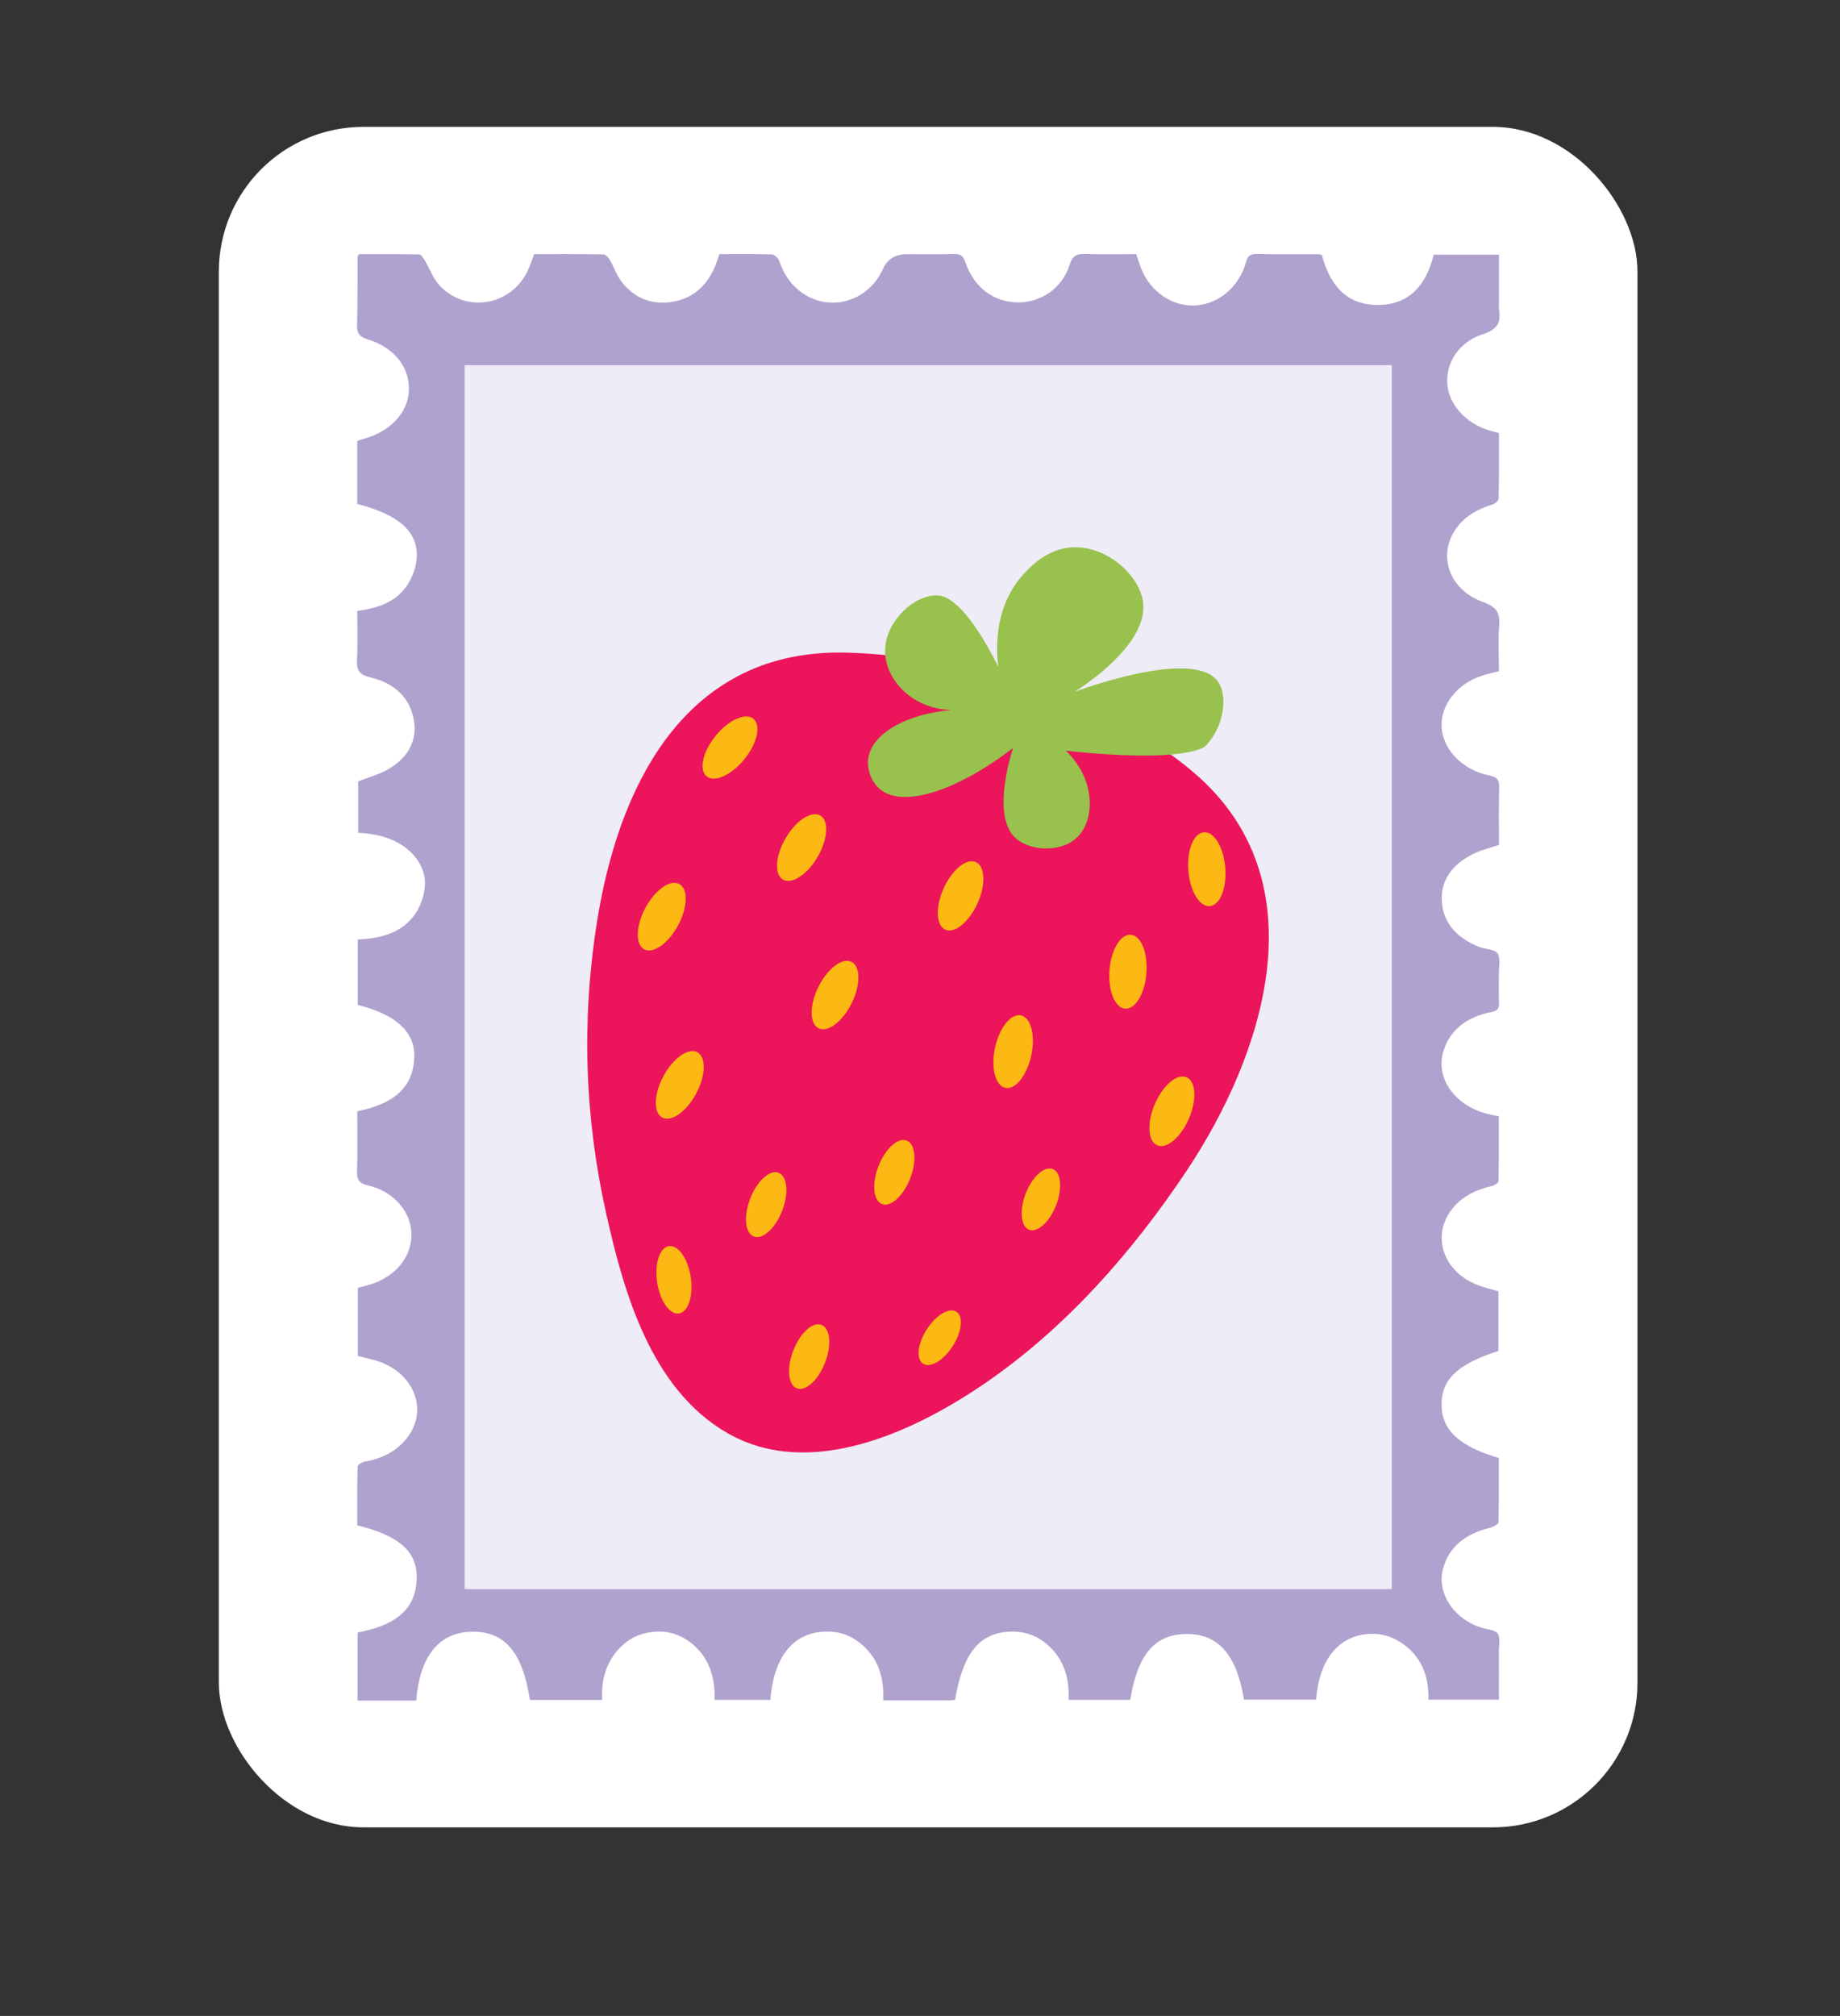 <?xml version="1.0" encoding="UTF-8"?> <svg xmlns="http://www.w3.org/2000/svg" id="a" viewBox="0 0 359.49 393.7"><rect x="0" y="0" width="359.49" height="393.7" fill="#333333" stroke="none"/><defs><style>.b{fill:#b0a2ce;}.c{fill:#fff;}.d{fill:#ec145a;}.e{fill:#eeecf6;}.f{fill:#98c14d;}.g{fill:#fcb813;}</style></defs><rect class="c" x="42.76" y="24.78" width="277.16" height="332.09" rx="28.24" ry="28.24"></rect><g><path class="b" d="M69.86,332.08v-13.25c6.49-1.26,11.68-3.94,11.55-11.09-.09-4.97-3.79-7.93-11.61-9.86,0-3.78-.04-7.63,.07-11.48,0-.34,.89-.87,1.44-.96,3.3-.57,6.08-1.97,8.11-4.49,4.22-5.22,1.78-12.38-5.11-14.95-1.36-.51-2.83-.77-4.39-1.19v-13.31c1.05-.29,2.11-.51,3.11-.88,4.76-1.76,7.59-5.65,7.34-10.03-.24-4.13-3.62-7.97-8.41-9.07-1.87-.43-2.25-1.17-2.2-2.8,.12-3.86,.04-7.73,.04-11.69,6.39-1.29,11.14-4.18,11.14-10.95,0-4.77-3.91-8.04-11.04-9.82v-12.78c4.62-.19,8.88-1.36,11.39-5.25,1.07-1.66,1.73-3.83,1.74-5.77,0-4.26-4.03-9.48-13.05-9.81v-10.06c2.04-.8,4.19-1.35,5.98-2.42,3.56-2.13,5.57-5.29,4.93-9.35-.71-4.53-3.83-7.41-8.41-8.49-2.34-.55-2.84-1.46-2.73-3.49,.17-3.13,.05-6.27,.05-9.52,3.99-.52,7.58-1.76,9.72-4.98,1.07-1.61,1.84-3.67,1.9-5.55,.18-5.08-3.52-8.24-11.62-10.38v-12.3c.55-.18,1.01-.34,1.48-.47,5.15-1.47,8.52-5.2,8.61-9.56,.1-4.38-2.85-8.19-7.97-9.77-1.76-.54-2.21-1.26-2.16-2.88,.13-4.41,.07-8.82,.09-13.23,0-.11,.09-.22,.24-.56,3.86,0,7.82-.03,11.78,.05,.39,0,.84,.71,1.12,1.17,.97,1.61,1.6,3.49,2.86,4.86,5.16,5.58,14.13,3.99,17.31-2.98,.45-.99,.79-2.02,1.21-3.11,4.52,0,9.02-.03,13.51,.05,.45,0,1.02,.68,1.31,1.16,.8,1.36,1.28,2.92,2.24,4.17,2.42,3.14,5.81,4.61,9.92,3.94,4.23-.7,6.85-3.34,8.39-7.01,.3-.72,.52-1.48,.8-2.31,3.46,0,6.86-.05,10.26,.06,.5,.02,1.24,.71,1.42,1.23,.93,2.75,2.49,5.05,5.07,6.64,5.46,3.38,12.52,1.02,15.21-5.03q1.28-2.89,4.69-2.89c3.09,0,6.17,.06,9.25-.03,1.26-.03,1.75,.39,2.13,1.5,1.69,5.05,5.59,7.96,10.43,7.95,4.53-.02,8.59-2.87,10.01-7.43,.54-1.72,1.37-2.09,3.08-2.03,3.27,.12,6.55,.03,9.91,.03,.21,.62,.4,1.17,.57,1.73,1.5,4.94,5.69,8.29,10.4,8.31,4.74,.02,9.08-3.42,10.46-8.45,.33-1.21,.81-1.65,2.18-1.62,3.98,.1,7.97,.04,11.95,.05,.19,0,.37,.07,.69,.12,1.46,5.5,4.52,9.91,11.18,9.79,6.34-.12,9.33-4.38,10.69-9.82h12.74c0,3.28,0,6.47,0,9.65,0,.36-.06,.73,0,1.09,.46,2.51-.33,3.88-3.19,4.81-4.68,1.53-7.17,5.51-6.9,9.68,.25,3.95,3.55,7.66,8.06,9.05,.61,.19,1.22,.33,2.02,.55,0,4.27,.04,8.56-.06,12.84,0,.41-.76,1-1.29,1.16-2.71,.82-5.06,2.12-6.75,4.3-4.05,5.22-1.83,12.26,4.98,14.69,2.71,.96,3.36,2.19,3.17,4.64-.23,2.94-.05,5.9-.05,8.88-1.18,.31-2.23,.55-3.26,.87-4.86,1.52-8.17,5.72-7.94,10.03,.23,4.36,4.04,8.39,9.26,9.45,1.63,.33,2.03,.91,1.99,2.38-.11,3.79-.04,7.59-.04,11.2-1.87,.64-3.58,1.02-5.09,1.78-3.91,1.97-6.36,5.01-6.07,9.33,.3,4.36,3.12,7.12,7.26,8.81,.06,.02,.12,.04,.18,.06,1.2,.38,2.96,.44,3.44,1.21,.63,1,.25,2.57,.26,3.9,.02,1.93-.04,3.87,.02,5.8,.04,1.08-.26,1.51-1.52,1.76-4.51,.88-7.91,3.23-9.3,7.51-1.7,5.21,2.07,10.65,8.38,12.32,.73,.19,1.48,.33,2.41,.53,0,4.24,.03,8.45-.06,12.67,0,.33-.79,.82-1.3,.94-2.95,.68-5.55,1.87-7.49,4.14-4.46,5.21-2.23,12.49,4.67,15.18,1.29,.5,2.66,.81,4.1,1.24v11.65c-8,2.55-11.16,5.58-11.11,10.58,.05,4.86,3.47,8.06,11.19,10.32,0,4.14,.04,8.35-.07,12.56-.01,.37-1,.89-1.62,1.05-4.54,1.13-7.93,3.47-9.18,7.89-1.27,4.47,1.55,9.25,6.48,11.29,.29,.12,.6,.23,.9,.33,1.13,.36,2.76,.42,3.26,1.16,.59,.87,.23,2.33,.24,3.53,.02,3.08,0,6.16,0,9.39h-13.76c.09-4.51-1.28-8.53-5.48-11.23-1.96-1.26-4.19-1.83-6.58-1.58-5.73,.6-9.32,5.21-9.89,12.8h-14.09c-1.42-8.75-5.01-12.85-11.21-12.82-6.17,.03-9.59,3.99-11.01,12.87h-12.05c.19-4.43-.97-8.4-4.77-11.3-1.85-1.41-4.01-2.09-6.44-2.03-6.12,.14-9.39,4.08-10.97,13.32-.35,.04-.72,.11-1.09,.12-4.23,0-8.47,0-12.93,0,.17-4.73-1.09-8.84-5.23-11.72-1.99-1.39-4.27-1.88-6.74-1.69-5.87,.46-9.46,5.14-10.1,13.31h-10.89c.12-4.46-1.04-8.44-4.84-11.32-1.91-1.45-4.14-2.15-6.63-2.01-3.54,.19-6.18,1.79-8.16,4.49-1.93,2.64-2.47,5.63-2.35,8.85h-14.1c-1.46-9.51-5.06-13.58-11.67-13.32-6.17,.24-9.85,4.84-10.55,13.43h-11.44Z"></path><rect class="e" x="90.77" y="71.31" width="181.15" height="239.04"></rect><g><path class="d" d="M143.96,132.15c-16.46,8.77-24.24,28.46-27.33,47.94s-2.35,38.42,1.84,57.08c3.45,15.36,8.73,34.07,23.59,42.67,16.02,9.26,36.22-.09,49.93-9.39,16.09-10.9,29.29-25.94,39.89-41.87,15.03-22.6,25.72-55.5,2.57-76.63-16.35-14.93-47.07-24.01-69.23-24.5-8.33-.19-15.36,1.55-21.27,4.7Z"></path><path class="f" d="M187.96,138.53c-8.47,1.08-15.15-5.22-15.04-11.54,.11-5.95,6.23-11.24,10.64-10.67,6.43,.83,15.01,21.1,11.73,15.51h0c-.33-1.68-2.18-12.08,4.54-19.53,1.3-1.44,4.74-5.26,9.94-5.42,6.76-.2,13.38,5.89,13.61,11.39,.35,8.5-13.46,16.85-13.46,16.85,0,0,22.41-8.48,27.75-2.36,2.56,2.94,1.3,9.64-2.26,13.01,0,0-3.59,3.4-27.16,.84h0c5.99,5.77,5.74,13.89,1.9,17.19-3.28,2.82-9.52,2.42-12.18-.58-4.25-4.81-.04-17.14-.04-17.14h0c-11.19,8.57-21.63,11.77-26.05,8.01-1.64-1.39-2.55-3.83-2.24-6,.72-4.94,7.89-9.17,18.3-9.56Z"></path><ellipse class="g" cx="142.62" cy="146" rx="7.24" ry="3.62" transform="translate(-60.62 164.7) rotate(-50.93)"></ellipse><ellipse class="g" cx="156.62" cy="165.52" rx="7.24" ry="3.62" transform="translate(-65.25 217.51) rotate(-59.77)"></ellipse><ellipse class="g" cx="235.78" cy="169.75" rx="3.62" ry="7.24" transform="translate(-12.67 19.15) rotate(-4.53)"></ellipse><ellipse class="g" cx="220.39" cy="189.78" rx="7.24" ry="3.62" transform="translate(14.57 395.27) rotate(-85.69)"></ellipse><ellipse class="g" cx="129.28" cy="178.99" rx="7.24" ry="3.62" transform="translate(-89.59 208.06) rotate(-61.72)"></ellipse><ellipse class="g" cx="132.82" cy="211.85" rx="7.24" ry="3.62" transform="translate(-116.68 228.47) rotate(-61.72)"></ellipse><ellipse class="g" cx="163.15" cy="194.34" rx="7.24" ry="3.62" transform="translate(-83.43 254.23) rotate(-63.64)"></ellipse><ellipse class="g" cx="197.96" cy="205.4" rx="7.24" ry="3.62" transform="translate(-44.52 355.67) rotate(-77.85)"></ellipse><ellipse class="g" cx="174.73" cy="228.92" rx="6.65" ry="3.32" transform="translate(-102.01 308.63) rotate(-68.71)"></ellipse><ellipse class="g" cx="131.69" cy="249.92" rx="3.32" ry="6.65" transform="translate(-35.35 22.11) rotate(-8.46)"></ellipse><ellipse class="g" cx="158.08" cy="264.92" rx="6.65" ry="3.32" transform="translate(-146.15 316.04) rotate(-68.71)"></ellipse><ellipse class="g" cx="149.69" cy="235.24" rx="6.68" ry="3.34" transform="translate(-123.84 289.32) rotate(-68.71)"></ellipse><ellipse class="g" cx="203.37" cy="234.21" rx="6.36" ry="3.18" transform="translate(-88.7 338.68) rotate(-68.71)"></ellipse><ellipse class="g" cx="183.61" cy="261.27" rx="6.03" ry="3.02" transform="translate(-135.45 274.67) rotate(-57.31)"></ellipse><ellipse class="g" cx="228.96" cy="217.01" rx="7.24" ry="3.62" transform="translate(-61.07 341.12) rotate(-66.63)"></ellipse><ellipse class="g" cx="187.67" cy="174.94" rx="7.24" ry="3.62" transform="translate(-49.17 273.6) rotate(-65.6)"></ellipse></g></g></svg> 
